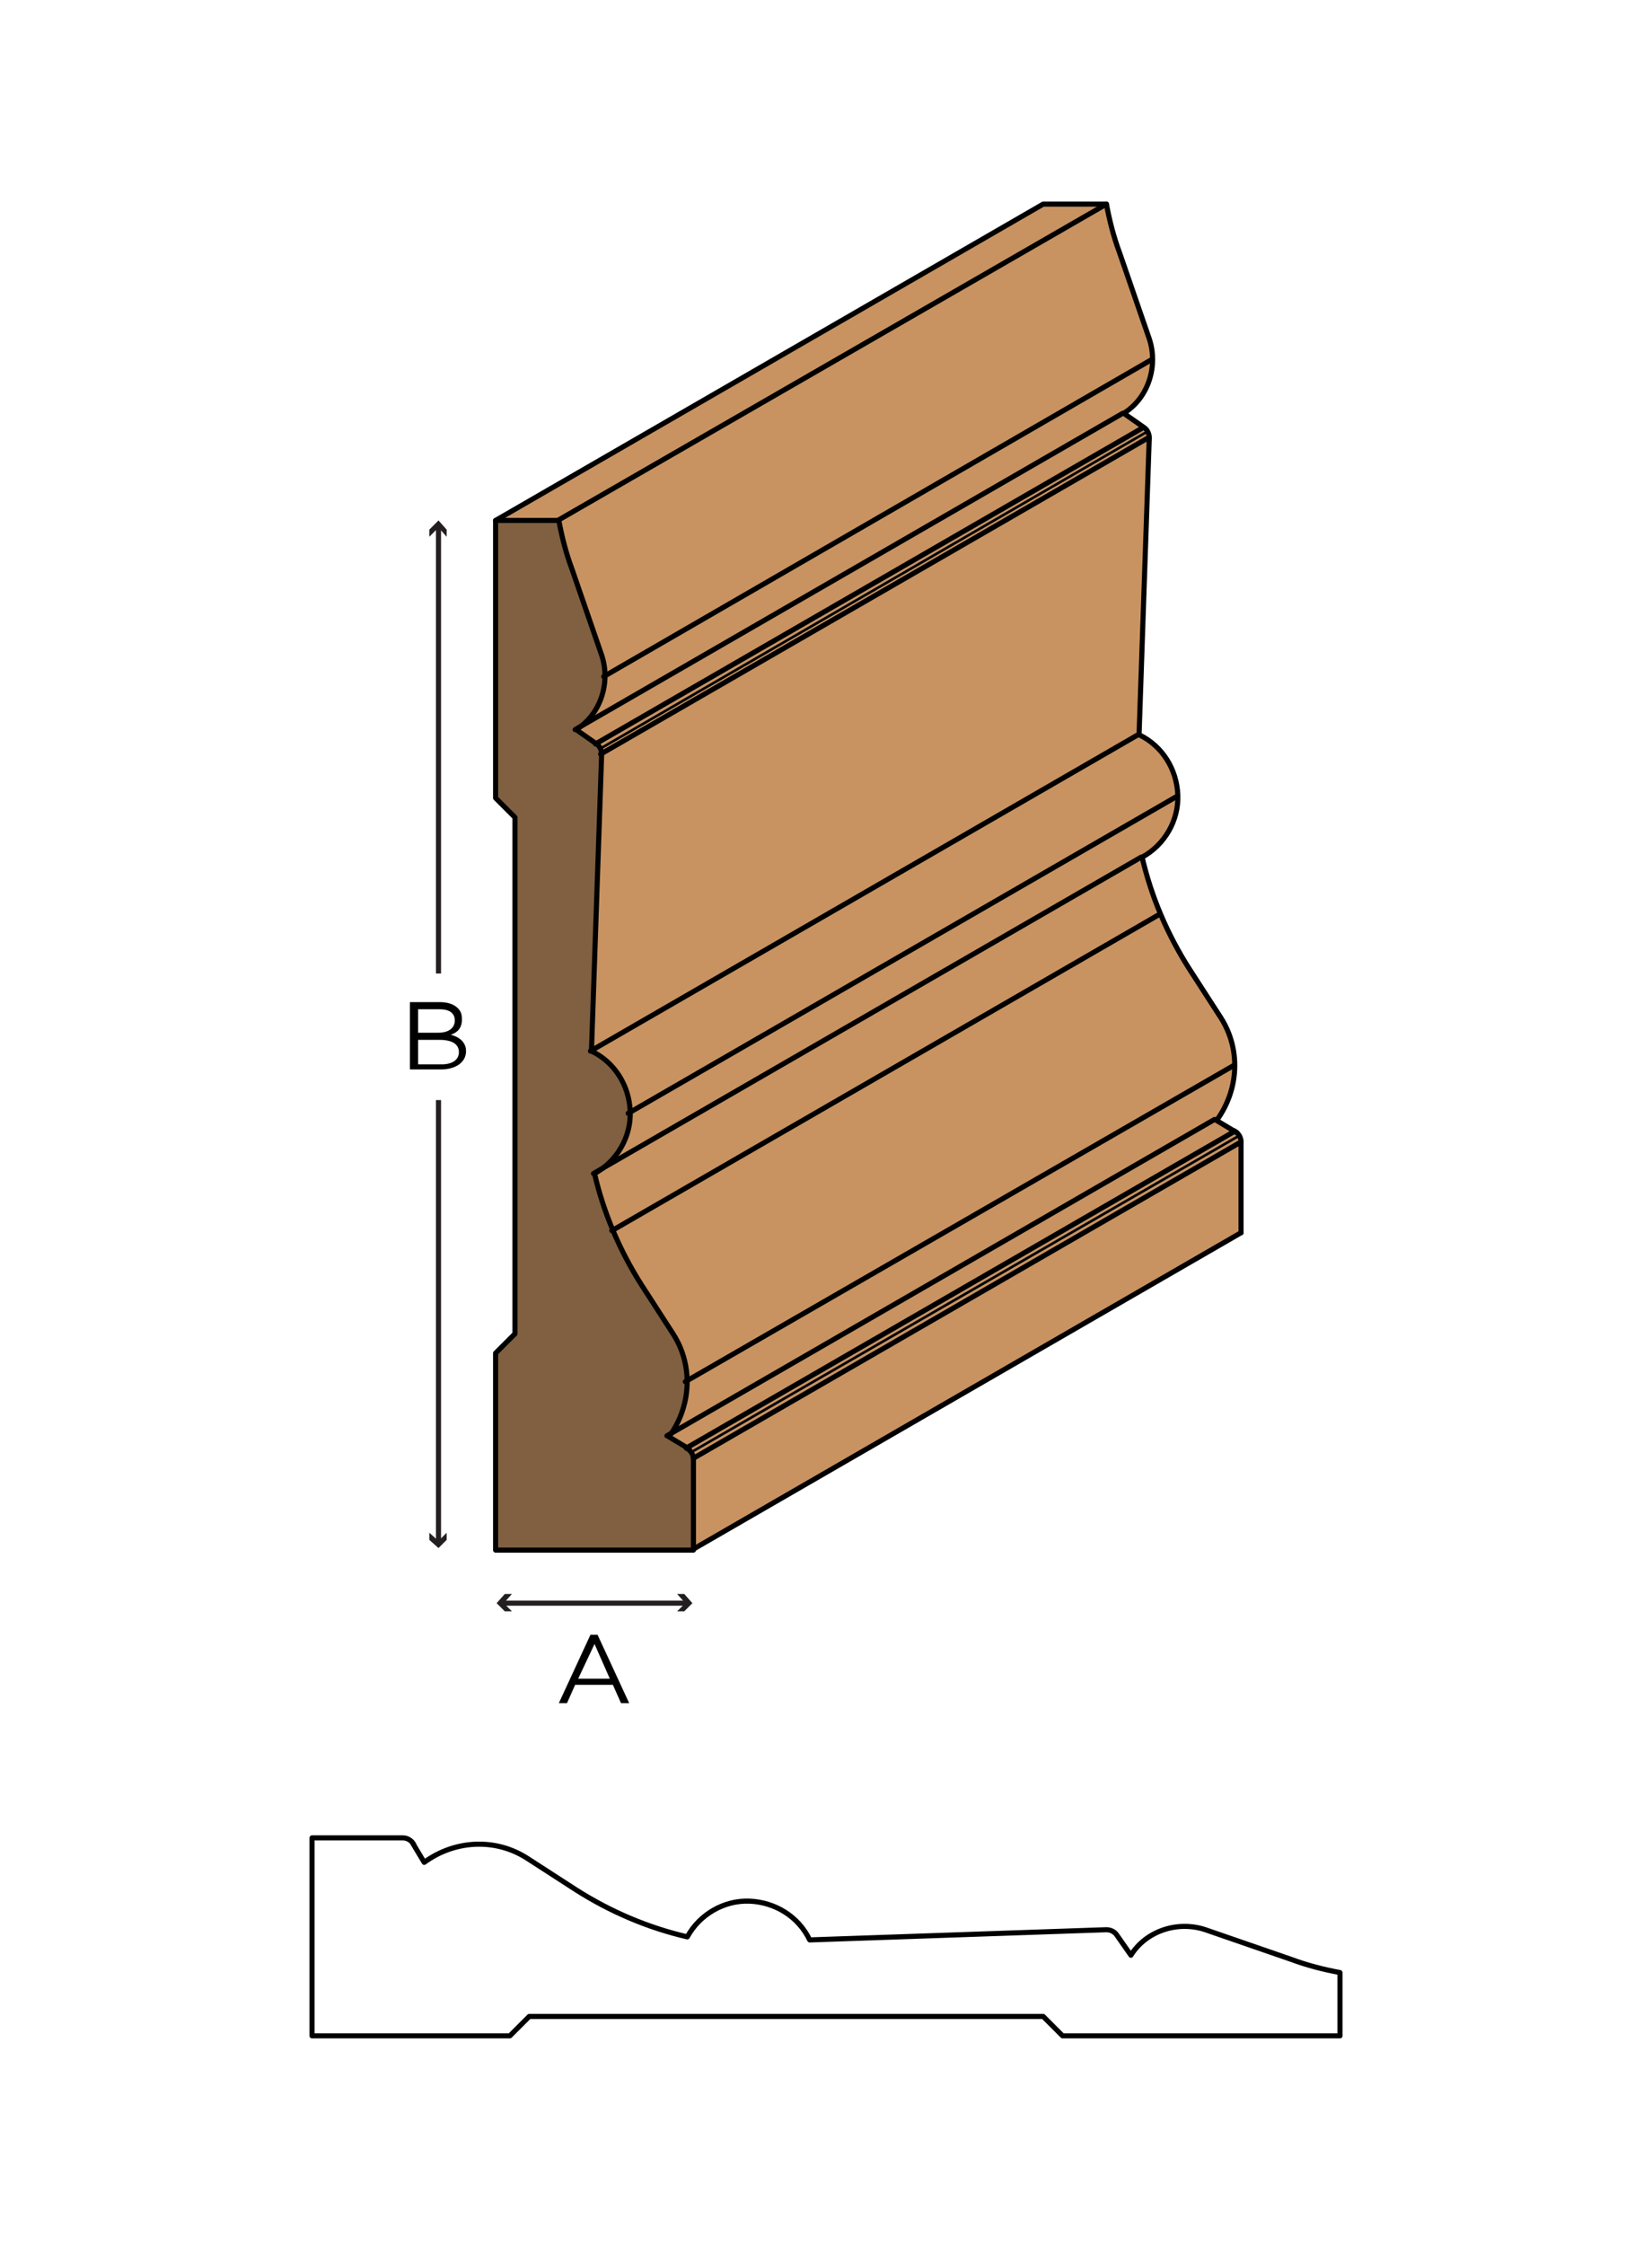 <?xml version="1.0" encoding="utf-8"?>
<!-- Generator: Adobe Illustrator 21.0.2, SVG Export Plug-In . SVG Version: 6.00 Build 0)  -->
<!DOCTYPE svg PUBLIC "-//W3C//DTD SVG 1.1//EN" "http://www.w3.org/Graphics/SVG/1.1/DTD/svg11.dtd">
<svg version="1.1" xmlns="http://www.w3.org/2000/svg" xmlns:xlink="http://www.w3.org/1999/xlink" x="0px" y="0px"
	 viewBox="0 0 162 220" style="enable-background:new 0 0 162 220;" xml:space="preserve">
<style type="text/css">
	.st0{fill:#FFFFFF;}
	.st1{fill:none;stroke:#231F20;stroke-width:0.5;}
	.st2{fill:#231F20;}
	.st3{fill:#C89361;}
	.st4{fill:#806040;}
	.st5{fill:none;stroke:#000000;stroke-width:0.5;stroke-linecap:round;stroke-linejoin:round;}
	.st6{fill:none;stroke:#000000;stroke-width:0.25;stroke-linecap:round;stroke-linejoin:round;}
</style>
<g id="white_box">
	<rect class="st0" width="162" height="220"/>
</g>
<g id="Layer_1">
	<g>
		<g>
			<path d="M40.2,98.2h2.9c0.8,0,1.4,0.2,1.8,0.6c0.3,0.3,0.4,0.6,0.4,1.1v0c0,0.9-0.5,1.3-1.1,1.5c0.8,0.2,1.5,0.7,1.5,1.6v0
				c0,1.1-1,1.8-2.5,1.8h-3V98.2z M44.6,100c0-0.7-0.5-1.1-1.5-1.1H41v2.3h2C43.9,101.2,44.6,100.8,44.6,100L44.6,100z M43.1,101.9
				H41v2.4h2.3c1,0,1.7-0.4,1.7-1.2v0C45,102.3,44.3,101.9,43.1,101.9z"/>
		</g>
		<g>
			<g>
				<line class="st1" x1="43" y1="95.4" x2="43" y2="51.6"/>
				<g>
					<polygon class="st2" points="43.8,52.6 43,51.7 42.1,52.6 42.1,51.9 43,51 43.8,51.9 					"/>
				</g>
			</g>
		</g>
		<g>
			<g>
				<line class="st1" x1="43" y1="107.8" x2="43" y2="151.2"/>
				<g>
					<polygon class="st2" points="42.1,150.2 43,151 43.8,150.2 43.8,150.9 43,151.7 42.1,150.9 					"/>
				</g>
			</g>
		</g>
	</g>
	<g>
		<g>
			<path d="M57.9,160.2h0.7l3.1,6.7h-0.8l-0.8-1.8h-3.7l-0.8,1.8h-0.8L57.9,160.2z M59.8,164.5l-1.5-3.4l-1.6,3.4H59.8z"/>
		</g>
		<g>
			<g>
				<line class="st1" x1="49.2" y1="157.1" x2="67.4" y2="157.1"/>
				<g>
					<polygon class="st2" points="50.2,157.9 49.4,157.1 50.2,156.2 49.5,156.2 48.7,157.1 49.5,157.9 					"/>
				</g>
				<g>
					<polygon class="st2" points="66.4,157.9 67.2,157.1 66.4,156.2 67.1,156.2 67.9,157.1 67.1,157.9 					"/>
				</g>
			</g>
		</g>
	</g>
	<g>
		<polygon class="st3" points="68,151.8 68,142.9 121.7,111.9 121.7,120.8 		"/>
		<path class="st3" d="M59.2,66.3c0-0.7-0.1-1.4-0.3-2L56,55.8c-0.5-1.6-1-3.2-1.3-4.8l53.7-31c0.3,1.6,0.7,3.2,1.3,4.8l2.9,8.4
			c0.2,0.7,0.3,1.3,0.3,2L59.2,66.3z"/>
		<path class="st3" d="M56.4,71.5c1.8-1.2,2.9-3.2,2.9-5.3l53.7-31c0,2.1-1.1,4.1-2.9,5.3L56.4,71.5z"/>
		<polygon class="st3" points="58.4,72.9 56.4,71.5 110.1,40.5 112.1,41.9 		"/>
		<polygon class="st3" points="57.9,103 58.9,73.9 112.6,42.9 111.6,72 		"/>
		<path class="st3" d="M61.6,109.1c0-2.6-1.5-4.9-3.8-6.1l53.7-31c2.3,1.1,3.8,3.5,3.8,6.1L61.6,109.1z"/>
		<path class="st3" d="M60,120.6c-0.8-1.8-1.4-3.7-1.9-5.7l53.7-31c0.5,1.9,1.1,3.8,1.9,5.7L60,120.6z"/>
		<path class="st3" d="M67.2,135.4c0-1.7-0.5-3.3-1.4-4.7l-3.1-4.8c-1.1-1.7-2-3.4-2.8-5.3l53.7-31c0.8,1.8,1.7,3.6,2.8,5.3l3.1,4.8
			c0.9,1.4,1.4,3,1.4,4.7L67.2,135.4z"/>
		<path class="st3" d="M67.3,141.9l-1.9-1.1l53.7-31l1.9,1.1L67.3,141.9z M67.3,141.9c0,0,0.1,0.1,0.1,0.1L67.3,141.9z"/>
		<path class="st3" d="M65.4,140.7c1.2-1.5,1.8-3.4,1.8-5.4l53.7-31c0,1.9-0.6,3.8-1.8,5.4L65.4,140.7z"/>
		<path class="st3" d="M68,142.9c0-0.2-0.1-0.4-0.2-0.6l53.7-31c0.1,0.2,0.2,0.4,0.2,0.6L68,142.9z"/>
		<path class="st3" d="M67.8,142.3c-0.1-0.2-0.3-0.3-0.5-0.4l53.7-31l0.1,0.1c0.1,0.1,0.3,0.2,0.3,0.4L67.8,142.3z"/>
		<path class="st3" d="M58.9,73.9c0-0.2,0-0.4-0.1-0.6l53.7-31c0.1,0.2,0.1,0.4,0.1,0.6L58.9,73.9z"/>
		<path class="st3" d="M58.3,114.9c2-1.2,3.3-3.4,3.3-5.8l53.7-31c0,2.5-1.3,4.7-3.5,5.9L58.3,114.9z"/>
		<path class="st3" d="M58.8,73.4c-0.1-0.2-0.2-0.3-0.4-0.5l53.7-31c0.2,0.1,0.3,0.3,0.4,0.5L58.8,73.4z"/>
		<polygon class="st3" points="54.7,51 48.6,51 102.3,20 108.5,20 		"/>
		<path class="st4" d="M57.9,103c2.2,1.1,3.7,3.3,3.8,5.8c0.1,2.5-1.2,4.8-3.3,6.1l-0.2,0.1c0.9,3.9,2.5,7.6,4.6,10.9l3.1,4.8
			c2,3.1,1.8,7.1-0.4,10.1l1.9,1.1c0.4,0.2,0.7,0.6,0.7,1.1v8.9H48.6v-19.3l1.9-1.9V80.1l-1.9-1.9V51h6.2c0.3,1.6,0.7,3.2,1.3,4.8
			l2.9,8.4c0.9,2.7-0.1,5.8-2.5,7.3l2,1.4c0.3,0.2,0.5,0.6,0.5,1L57.9,103z"/>
		<path class="st5" d="M67.3,141.9c0.4,0.2,0.7,0.6,0.7,1.1v8.9H48.6v-19.3l1.9-1.9V80.1l-1.9-1.9V51h6.2c0.3,1.6,0.7,3.2,1.3,4.8
			l2.9,8.4c0.9,2.7-0.1,5.8-2.5,7.3l2,1.4c0.3,0.2,0.5,0.6,0.5,1l-1,29.1c2.3,1.1,3.7,3.4,3.8,5.9c0.1,2.5-1.3,4.9-3.5,6.1
			c0.9,3.9,2.5,7.6,4.6,10.9l3.1,4.8c2,3.1,1.8,7.1-0.4,10.1l2,1.2"/>
		<line class="st5" x1="68" y1="151.8" x2="121.7" y2="120.8"/>
		<line class="st5" x1="121.7" y1="120.8" x2="121.7" y2="111.9"/>
		<path class="st5" d="M121.7,111.9c0-0.5-0.3-0.9-0.7-1.1"/>
		<path class="st5" d="M48.6,51l53.7-31h6.2c0.3,1.6,0.7,3.2,1.3,4.8l2.9,8.4c0.9,2.7-0.1,5.8-2.5,7.3l2,1.4c0.3,0.2,0.5,0.6,0.5,1
			l-1,29.1c2.3,1.1,3.7,3.4,3.8,5.9c0.1,2.5-1.3,4.9-3.5,6.1c0.9,3.9,2.5,7.6,4.6,10.9l3.1,4.8c2,3.1,1.8,7.1-0.4,10.1l2,1.2"/>
		<line class="st5" x1="68" y1="142.9" x2="121.7" y2="111.9"/>
		<line class="st6" x1="67.8" y1="142.3" x2="121.5" y2="111.3"/>
		<line class="st5" x1="67.3" y1="141.9" x2="121" y2="110.9"/>
		<line class="st5" x1="65.4" y1="140.7" x2="119.1" y2="109.7"/>
		<line class="st5" x1="67.2" y1="135.4" x2="121" y2="104.4"/>
		<line class="st5" x1="60" y1="120.6" x2="113.7" y2="89.6"/>
		<line class="st5" x1="58.2" y1="115" x2="111.9" y2="84"/>
		<line class="st5" x1="61.6" y1="109.1" x2="115.3" y2="78.1"/>
		<line class="st5" x1="57.9" y1="103" x2="111.6" y2="72"/>
		<line class="st5" x1="58.9" y1="73.9" x2="112.6" y2="42.9"/>
		<line class="st6" x1="58.8" y1="73.4" x2="112.5" y2="42.3"/>
		<line class="st5" x1="58.4" y1="72.9" x2="112.1" y2="41.9"/>
		<line class="st5" x1="56.4" y1="71.5" x2="110.1" y2="40.5"/>
		<line class="st5" x1="59.2" y1="66.3" x2="113" y2="35.2"/>
		<line class="st5" x1="54.7" y1="51" x2="108.5" y2="20"/>
	</g>
	<g>
		<path class="st5" d="M40.6,180.8c-0.2-0.4-0.6-0.7-1.1-0.7h-8.9v19.4H50l1.9-1.9h50.4l1.9,1.9h27.2v-6.2c-1.6-0.3-3.2-0.7-4.8-1.3
			l-8.4-2.9c-2.7-0.9-5.8,0.1-7.3,2.5l-1.4-2c-0.2-0.3-0.6-0.5-1-0.5l-29.1,1c-1.1-2.3-3.4-3.7-5.9-3.8c-2.5-0.1-4.9,1.3-6.1,3.5
			c-3.9-0.9-7.6-2.5-10.9-4.6l-4.8-3.1c-3.1-2-7.1-1.8-10.1,0.4l-1.2-2"/>
	</g>
</g>
</svg>
